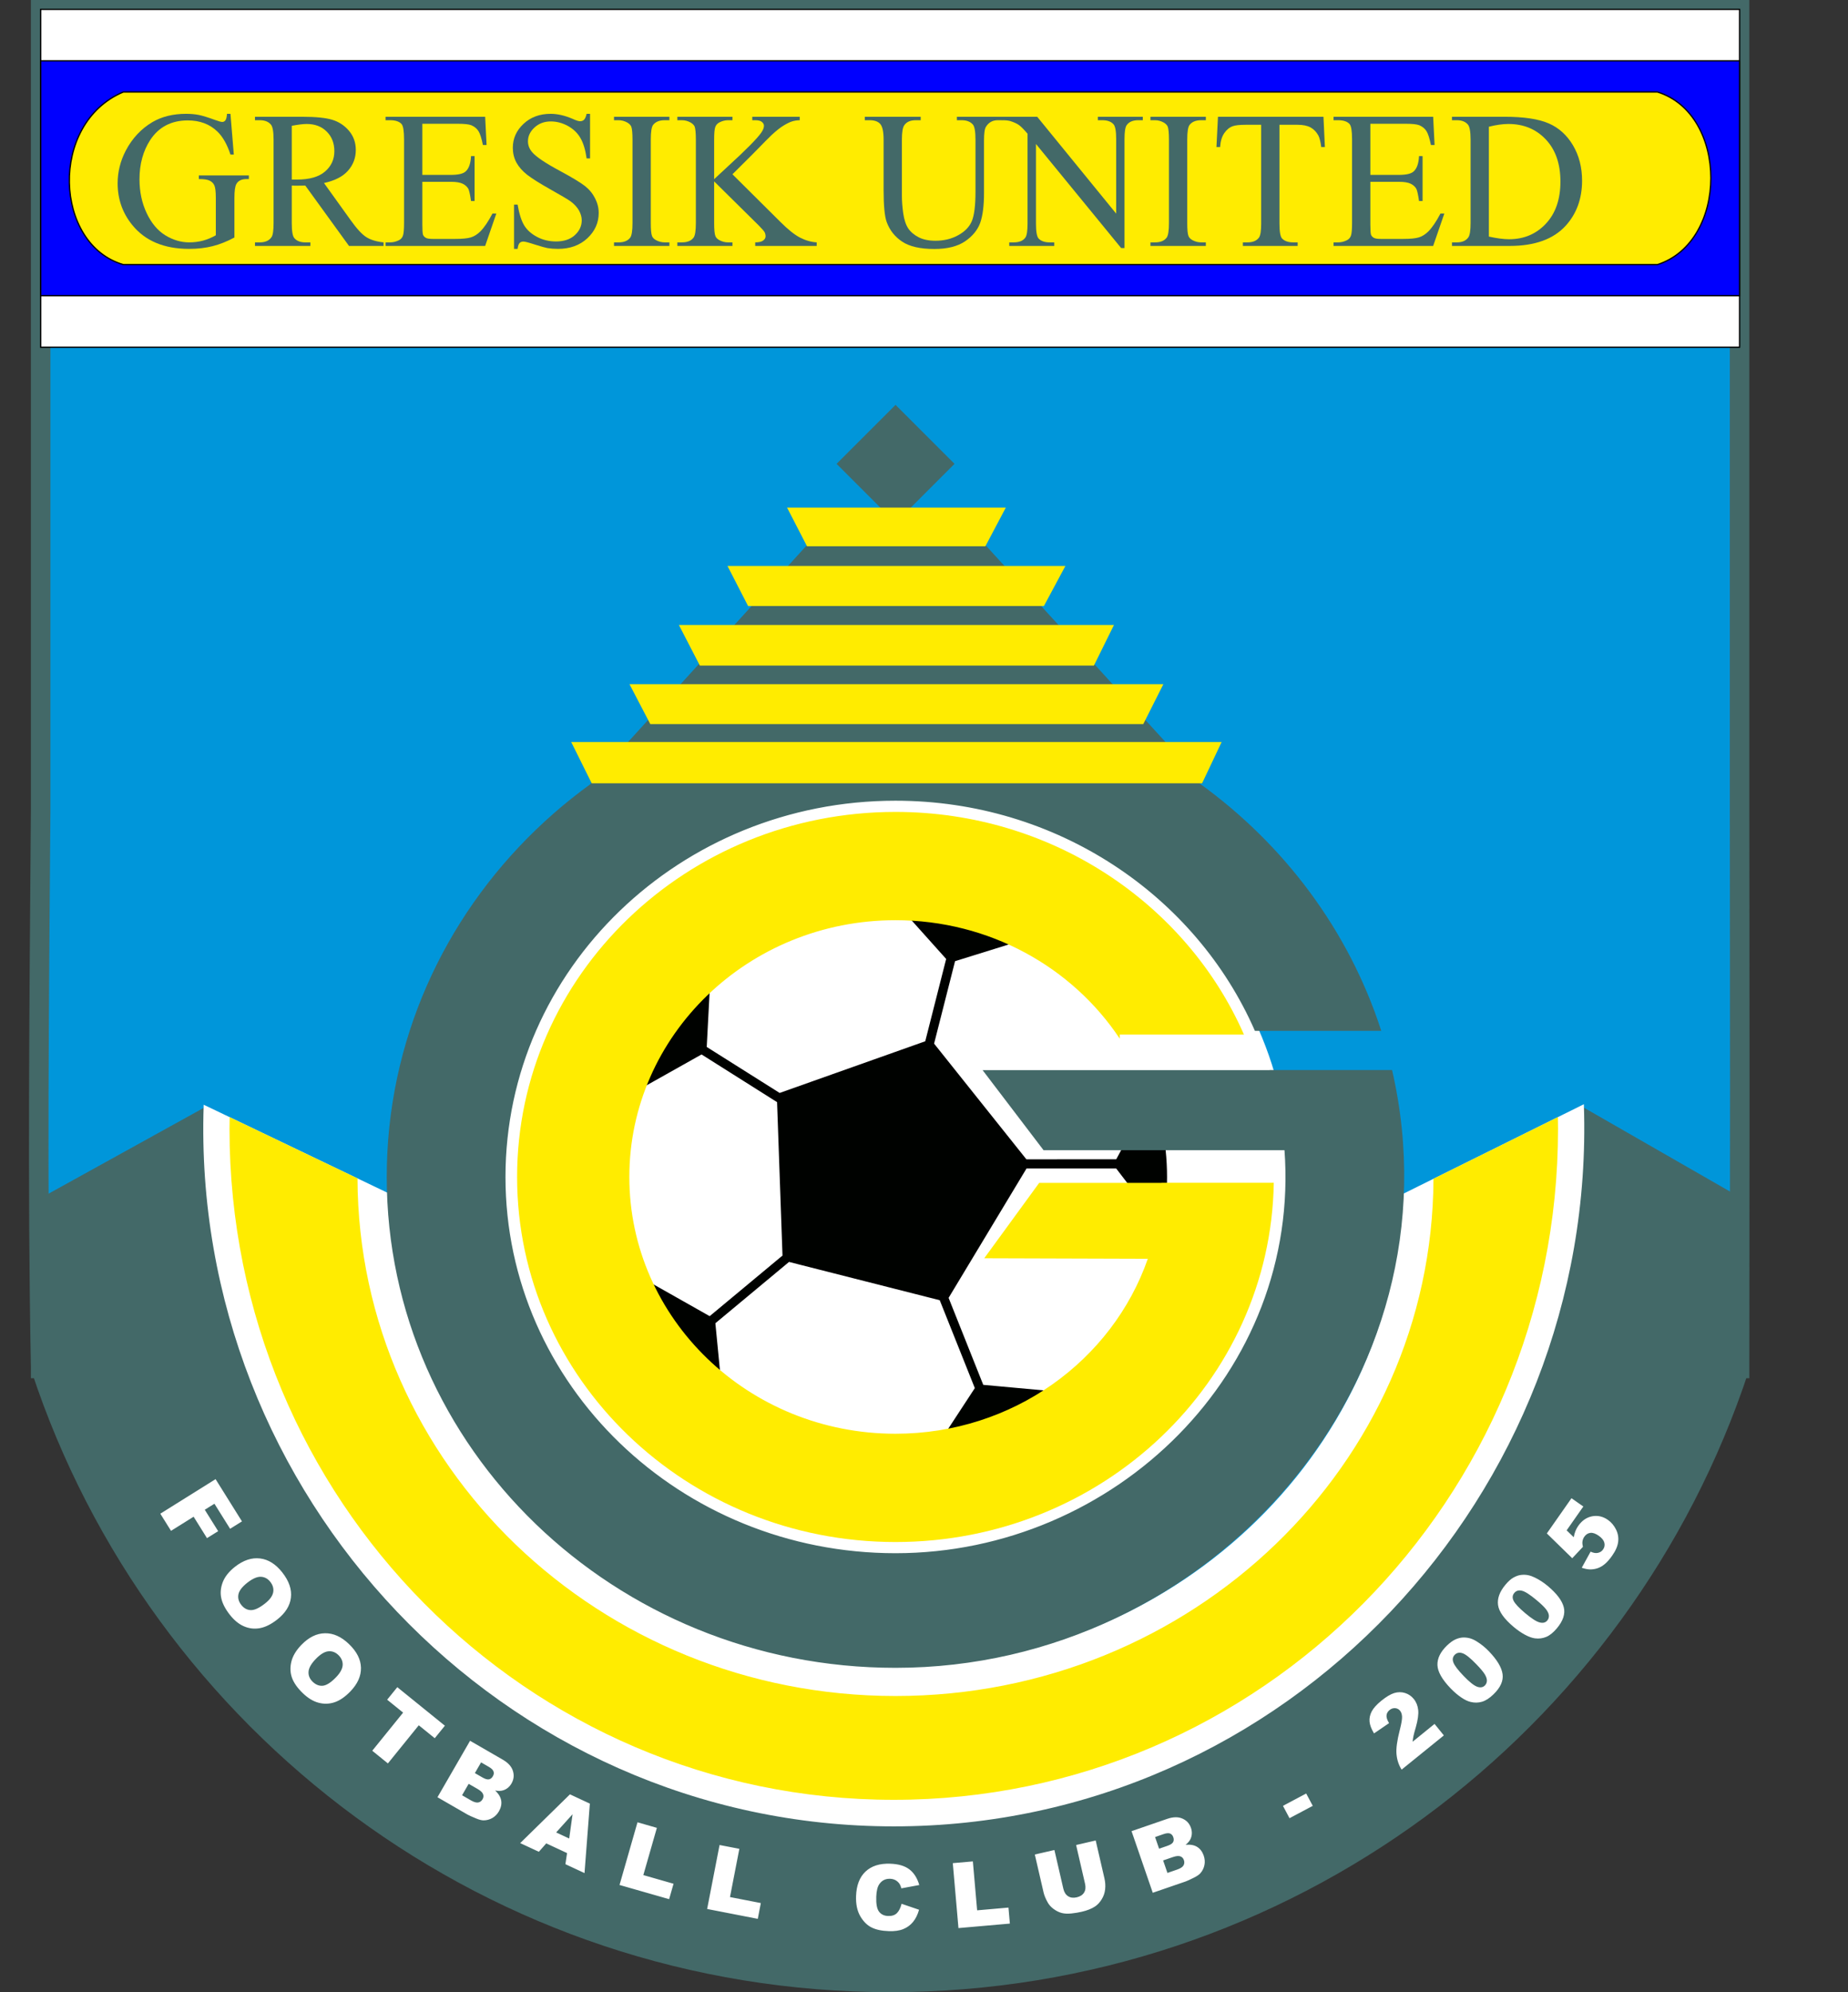 <?xml version="1.0" encoding="UTF-8"?>
<svg xmlns="http://www.w3.org/2000/svg" xmlns:xlink="http://www.w3.org/1999/xlink" width="284.1pt" height="306.3pt" viewBox="0 0 284.1 306.3" version="1.1">
<rect x="0" y="0" width="284.1" height="306.3" fill="#333333" stroke="none"/>
<defs>
<g>
<symbol overflow="visible" id="glyph0-0">
<path style="stroke:none;" d="M 4.156 0 L 4.156 -18.75 L 19.156 -18.75 L 19.156 0 Z M 4.625 -0.469 L 18.688 -0.469 L 18.688 -18.281 L 4.625 -18.281 Z M 4.625 -0.469 "/>
</symbol>
<symbol overflow="visible" id="glyph0-1">
<path style="stroke:none;" d="M 18.406 -20.312 L 18.922 -14.047 L 18.406 -14.047 C 17.895 -15.605 17.227 -16.785 16.406 -17.578 C 15.227 -18.723 13.707 -19.297 11.844 -19.297 C 9.32 -19.297 7.398 -18.293 6.078 -16.297 C 4.973 -14.598 4.422 -12.582 4.422 -10.25 C 4.422 -8.352 4.785 -6.621 5.516 -5.062 C 6.254 -3.5 7.219 -2.352 8.406 -1.625 C 9.59 -0.906 10.812 -0.547 12.062 -0.547 C 12.789 -0.547 13.492 -0.633 14.172 -0.812 C 14.855 -0.996 15.52 -1.273 16.156 -1.641 L 16.156 -7.391 C 16.156 -8.379 16.074 -9.023 15.922 -9.328 C 15.773 -9.637 15.539 -9.875 15.219 -10.031 C 14.906 -10.195 14.348 -10.281 13.547 -10.281 L 13.547 -10.844 L 21.234 -10.844 L 21.234 -10.281 L 20.875 -10.281 C 20.113 -10.281 19.59 -10.023 19.312 -9.516 C 19.113 -9.16 19.016 -8.449 19.016 -7.391 L 19.016 -1.297 C 17.891 -0.691 16.777 -0.246 15.688 0.031 C 14.594 0.309 13.379 0.453 12.047 0.453 C 8.203 0.453 5.285 -0.773 3.297 -3.234 C 1.805 -5.074 1.062 -7.207 1.062 -9.625 C 1.062 -11.371 1.477 -13.051 2.312 -14.656 C 3.309 -16.551 4.68 -18.016 6.422 -19.047 C 7.867 -19.887 9.586 -20.312 11.578 -20.312 C 12.293 -20.312 12.945 -20.254 13.531 -20.141 C 14.121 -20.023 14.969 -19.762 16.062 -19.359 C 16.602 -19.16 16.969 -19.062 17.156 -19.062 C 17.34 -19.062 17.5 -19.145 17.625 -19.312 C 17.758 -19.488 17.844 -19.82 17.875 -20.312 Z M 18.406 -20.312 "/>
</symbol>
<symbol overflow="visible" id="glyph0-2">
<path style="stroke:none;" d="M 20.281 0 L 14.969 0 L 8.25 -9.281 C 7.75 -9.27 7.34 -9.266 7.031 -9.266 C 6.906 -9.266 6.77 -9.266 6.625 -9.266 C 6.477 -9.266 6.324 -9.27 6.172 -9.281 L 6.172 -3.516 C 6.172 -2.266 6.305 -1.488 6.578 -1.188 C 6.949 -0.758 7.508 -0.547 8.25 -0.547 L 9.031 -0.547 L 9.031 0 L 0.516 0 L 0.516 -0.547 L 1.266 -0.547 C 2.098 -0.547 2.695 -0.816 3.062 -1.359 C 3.27 -1.66 3.375 -2.379 3.375 -3.516 L 3.375 -16.344 C 3.375 -17.59 3.23 -18.367 2.953 -18.672 C 2.578 -19.105 2.012 -19.328 1.266 -19.328 L 0.516 -19.328 L 0.516 -19.859 L 7.75 -19.859 C 9.852 -19.859 11.406 -19.699 12.406 -19.391 C 13.414 -19.086 14.27 -18.523 14.969 -17.703 C 15.664 -16.879 16.016 -15.895 16.016 -14.75 C 16.016 -13.531 15.613 -12.465 14.812 -11.562 C 14.02 -10.664 12.789 -10.035 11.125 -9.672 L 15.219 -3.969 C 16.152 -2.656 16.957 -1.785 17.625 -1.359 C 18.301 -0.93 19.188 -0.66 20.281 -0.547 Z M 6.172 -10.203 C 6.355 -10.203 6.52 -10.203 6.656 -10.203 C 6.789 -10.203 6.898 -10.203 6.984 -10.203 C 8.879 -10.203 10.305 -10.609 11.266 -11.422 C 12.23 -12.242 12.719 -13.289 12.719 -14.562 C 12.719 -15.801 12.324 -16.805 11.547 -17.578 C 10.773 -18.355 9.746 -18.75 8.469 -18.75 C 7.906 -18.75 7.137 -18.652 6.172 -18.469 Z M 6.172 -10.203 "/>
</symbol>
<symbol overflow="visible" id="glyph0-3">
<path style="stroke:none;" d="M 6.266 -18.781 L 6.266 -10.922 L 10.641 -10.922 C 11.762 -10.922 12.52 -11.094 12.906 -11.438 C 13.414 -11.883 13.695 -12.676 13.75 -13.812 L 14.297 -13.812 L 14.297 -6.906 L 13.75 -6.906 C 13.613 -7.863 13.477 -8.484 13.344 -8.766 C 13.164 -9.098 12.871 -9.363 12.469 -9.562 C 12.07 -9.758 11.461 -9.859 10.641 -9.859 L 6.266 -9.859 L 6.266 -3.312 C 6.266 -2.438 6.301 -1.898 6.375 -1.703 C 6.457 -1.516 6.598 -1.363 6.797 -1.25 C 6.992 -1.133 7.363 -1.078 7.906 -1.078 L 11.281 -1.078 C 12.402 -1.078 13.219 -1.156 13.719 -1.312 C 14.227 -1.465 14.719 -1.773 15.188 -2.234 C 15.789 -2.848 16.41 -3.766 17.047 -4.984 L 17.641 -4.984 L 15.922 0 L 0.609 0 L 0.609 -0.547 L 1.312 -0.547 C 1.777 -0.547 2.227 -0.656 2.656 -0.875 C 2.965 -1.027 3.176 -1.266 3.281 -1.578 C 3.395 -1.887 3.453 -2.531 3.453 -3.5 L 3.453 -16.406 C 3.453 -17.664 3.324 -18.441 3.078 -18.734 C 2.723 -19.129 2.133 -19.328 1.312 -19.328 L 0.609 -19.328 L 0.609 -19.859 L 15.922 -19.859 L 16.141 -15.516 L 15.578 -15.516 C 15.367 -16.555 15.137 -17.27 14.891 -17.656 C 14.641 -18.051 14.27 -18.352 13.781 -18.562 C 13.395 -18.707 12.707 -18.781 11.719 -18.781 Z M 6.266 -18.781 "/>
</symbol>
<symbol overflow="visible" id="glyph0-4">
<path style="stroke:none;" d="M 13.75 -20.312 L 13.75 -13.453 L 13.219 -13.453 C 13.039 -14.762 12.723 -15.812 12.266 -16.594 C 11.816 -17.371 11.168 -17.992 10.328 -18.453 C 9.484 -18.91 8.613 -19.141 7.719 -19.141 C 6.707 -19.141 5.867 -18.824 5.203 -18.203 C 4.535 -17.586 4.203 -16.883 4.203 -16.094 C 4.203 -15.488 4.41 -14.934 4.828 -14.438 C 5.441 -13.707 6.883 -12.73 9.156 -11.516 C 11.008 -10.516 12.273 -9.746 12.953 -9.219 C 13.629 -8.688 14.148 -8.055 14.516 -7.328 C 14.887 -6.609 15.078 -5.852 15.078 -5.062 C 15.078 -3.562 14.492 -2.262 13.328 -1.172 C 12.16 -0.086 10.652 0.453 8.812 0.453 C 8.238 0.453 7.695 0.41 7.188 0.328 C 6.883 0.273 6.254 0.098 5.297 -0.203 C 4.348 -0.512 3.746 -0.672 3.5 -0.672 C 3.258 -0.672 3.066 -0.598 2.922 -0.453 C 2.773 -0.305 2.668 -0.004 2.609 0.453 L 2.062 0.453 L 2.062 -6.359 L 2.609 -6.359 C 2.855 -4.93 3.195 -3.863 3.625 -3.156 C 4.059 -2.445 4.719 -1.855 5.594 -1.391 C 6.477 -0.922 7.453 -0.688 8.516 -0.688 C 9.73 -0.688 10.695 -1.008 11.406 -1.656 C 12.113 -2.301 12.469 -3.062 12.469 -3.938 C 12.469 -4.426 12.332 -4.922 12.062 -5.422 C 11.789 -5.918 11.371 -6.383 10.812 -6.812 C 10.426 -7.102 9.383 -7.723 7.688 -8.672 C 5.988 -9.629 4.777 -10.391 4.062 -10.953 C 3.344 -11.523 2.793 -12.148 2.422 -12.828 C 2.055 -13.512 1.875 -14.27 1.875 -15.094 C 1.875 -16.52 2.422 -17.742 3.516 -18.766 C 4.605 -19.793 6 -20.312 7.688 -20.312 C 8.738 -20.312 9.859 -20.055 11.047 -19.547 C 11.586 -19.297 11.973 -19.172 12.203 -19.172 C 12.449 -19.172 12.656 -19.242 12.812 -19.391 C 12.977 -19.543 13.113 -19.852 13.219 -20.312 Z M 13.75 -20.312 "/>
</symbol>
<symbol overflow="visible" id="glyph0-5">
<path style="stroke:none;" d="M 9.266 -0.547 L 9.266 0 L 0.75 0 L 0.75 -0.547 L 1.453 -0.547 C 2.273 -0.547 2.867 -0.785 3.234 -1.266 C 3.473 -1.574 3.594 -2.328 3.594 -3.516 L 3.594 -16.344 C 3.594 -17.352 3.527 -18.02 3.406 -18.344 C 3.301 -18.582 3.098 -18.789 2.797 -18.969 C 2.367 -19.207 1.918 -19.328 1.453 -19.328 L 0.75 -19.328 L 0.75 -19.859 L 9.266 -19.859 L 9.266 -19.328 L 8.547 -19.328 C 7.734 -19.328 7.137 -19.086 6.766 -18.609 C 6.523 -18.297 6.406 -17.539 6.406 -16.344 L 6.406 -3.516 C 6.406 -2.504 6.469 -1.84 6.594 -1.531 C 6.684 -1.281 6.891 -1.066 7.203 -0.891 C 7.629 -0.66 8.078 -0.547 8.547 -0.547 Z M 9.266 -0.547 "/>
</symbol>
<symbol overflow="visible" id="glyph0-6">
<path style="stroke:none;" d="M 8.969 -11.016 L 16.297 -3.734 C 17.492 -2.535 18.516 -1.715 19.359 -1.281 C 20.211 -0.844 21.066 -0.598 21.922 -0.547 L 21.922 0 L 12.469 0 L 12.469 -0.547 C 13.027 -0.547 13.438 -0.641 13.688 -0.828 C 13.934 -1.012 14.062 -1.227 14.062 -1.469 C 14.062 -1.695 14.012 -1.906 13.922 -2.094 C 13.828 -2.277 13.523 -2.629 13.016 -3.141 L 6.156 -9.922 L 6.156 -3.516 C 6.156 -2.504 6.219 -1.84 6.344 -1.531 C 6.434 -1.281 6.641 -1.066 6.953 -0.891 C 7.379 -0.66 7.828 -0.547 8.297 -0.547 L 8.969 -0.547 L 8.969 0 L 0.5 0 L 0.5 -0.547 L 1.203 -0.547 C 2.023 -0.547 2.617 -0.785 2.984 -1.266 C 3.223 -1.574 3.344 -2.328 3.344 -3.516 L 3.344 -16.344 C 3.344 -17.352 3.277 -18.023 3.156 -18.359 C 3.051 -18.586 2.848 -18.789 2.547 -18.969 C 2.117 -19.207 1.668 -19.328 1.203 -19.328 L 0.5 -19.328 L 0.5 -19.859 L 8.969 -19.859 L 8.969 -19.328 L 8.297 -19.328 C 7.836 -19.328 7.387 -19.211 6.953 -18.984 C 6.648 -18.828 6.441 -18.59 6.328 -18.281 C 6.211 -17.969 6.156 -17.32 6.156 -16.344 L 6.156 -10.266 C 6.352 -10.449 7.02 -11.07 8.156 -12.125 C 11.059 -14.777 12.816 -16.555 13.422 -17.453 C 13.68 -17.836 13.812 -18.176 13.812 -18.469 C 13.812 -18.695 13.707 -18.895 13.5 -19.062 C 13.301 -19.238 12.957 -19.328 12.469 -19.328 L 12.016 -19.328 L 12.016 -19.859 L 19.312 -19.859 L 19.312 -19.328 C 18.875 -19.316 18.477 -19.254 18.125 -19.141 C 17.781 -19.035 17.352 -18.824 16.844 -18.516 C 16.332 -18.211 15.707 -17.715 14.969 -17.031 C 14.758 -16.844 13.77 -15.84 12 -14.031 Z M 8.969 -11.016 "/>
</symbol>
<symbol overflow="visible" id="glyph0-7">
<path style="stroke:none;" d=""/>
</symbol>
<symbol overflow="visible" id="glyph0-8">
<path style="stroke:none;" d="M 14.312 -19.328 L 14.312 -19.859 L 21.344 -19.859 L 21.344 -19.328 L 20.594 -19.328 C 19.812 -19.328 19.211 -18.996 18.797 -18.344 C 18.586 -18.039 18.484 -17.336 18.484 -16.234 L 18.484 -8.172 C 18.484 -6.18 18.285 -4.633 17.891 -3.531 C 17.492 -2.438 16.715 -1.492 15.562 -0.703 C 14.406 0.074 12.832 0.469 10.844 0.469 C 8.676 0.469 7.027 0.09 5.906 -0.656 C 4.781 -1.402 3.98 -2.414 3.516 -3.688 C 3.203 -4.559 3.047 -6.191 3.047 -8.578 L 3.047 -16.344 C 3.047 -17.559 2.871 -18.363 2.531 -18.75 C 2.195 -19.133 1.652 -19.328 0.906 -19.328 L 0.156 -19.328 L 0.156 -19.859 L 8.75 -19.859 L 8.75 -19.328 L 7.984 -19.328 C 7.16 -19.328 6.57 -19.066 6.219 -18.547 C 5.977 -18.191 5.859 -17.457 5.859 -16.344 L 5.859 -7.688 C 5.859 -6.914 5.926 -6.027 6.062 -5.031 C 6.207 -4.039 6.461 -3.262 6.828 -2.703 C 7.199 -2.148 7.738 -1.691 8.438 -1.328 C 9.145 -0.973 10.004 -0.797 11.016 -0.797 C 12.316 -0.797 13.477 -1.078 14.5 -1.641 C 15.527 -2.199 16.234 -2.926 16.609 -3.812 C 16.98 -4.695 17.172 -6.195 17.172 -8.312 L 17.172 -16.344 C 17.172 -17.582 17.035 -18.359 16.766 -18.672 C 16.379 -19.105 15.809 -19.328 15.062 -19.328 Z M 14.312 -19.328 "/>
</symbol>
<symbol overflow="visible" id="glyph0-9">
<path style="stroke:none;" d="M -0.391 -19.859 L 5 -19.859 L 17.141 -4.969 L 17.141 -16.422 C 17.141 -17.637 17.004 -18.398 16.734 -18.703 C 16.367 -19.117 15.793 -19.328 15.016 -19.328 L 14.328 -19.328 L 14.328 -19.859 L 21.234 -19.859 L 21.234 -19.328 L 20.531 -19.328 C 19.695 -19.328 19.102 -19.07 18.75 -18.562 C 18.531 -18.25 18.422 -17.535 18.422 -16.422 L 18.422 0.328 L 17.906 0.328 L 4.812 -15.672 L 4.812 -3.438 C 4.812 -2.219 4.941 -1.457 5.203 -1.156 C 5.566 -0.75 6.141 -0.547 6.922 -0.547 L 7.625 -0.547 L 7.625 0 L 0.703 0 L 0.703 -0.547 L 1.391 -0.547 C 2.242 -0.547 2.844 -0.797 3.188 -1.297 C 3.402 -1.605 3.516 -2.32 3.516 -3.438 L 3.516 -17.25 C 2.941 -17.926 2.504 -18.367 2.203 -18.578 C 1.91 -18.793 1.473 -19 0.891 -19.188 C 0.609 -19.277 0.18 -19.328 -0.391 -19.328 Z M -0.391 -19.859 "/>
</symbol>
<symbol overflow="visible" id="glyph0-10">
<path style="stroke:none;" d="M 17.359 -19.859 L 17.578 -15.203 L 17.016 -15.203 C 16.91 -16.023 16.762 -16.613 16.578 -16.969 C 16.273 -17.527 15.871 -17.945 15.375 -18.219 C 14.875 -18.488 14.211 -18.625 13.391 -18.625 L 10.594 -18.625 L 10.594 -3.438 C 10.594 -2.219 10.723 -1.457 10.984 -1.156 C 11.355 -0.75 11.93 -0.547 12.703 -0.547 L 13.391 -0.547 L 13.391 0 L 4.969 0 L 4.969 -0.547 L 5.672 -0.547 C 6.504 -0.547 7.098 -0.797 7.453 -1.297 C 7.668 -1.605 7.781 -2.32 7.781 -3.438 L 7.781 -18.625 L 5.391 -18.625 C 4.461 -18.625 3.801 -18.551 3.406 -18.406 C 2.906 -18.227 2.473 -17.871 2.109 -17.344 C 1.742 -16.812 1.527 -16.098 1.469 -15.203 L 0.906 -15.203 L 1.141 -19.859 Z M 17.359 -19.859 "/>
</symbol>
<symbol overflow="visible" id="glyph0-11">
<path style="stroke:none;" d="M 0.516 0 L 0.516 -0.547 L 1.266 -0.547 C 2.098 -0.547 2.691 -0.812 3.047 -1.344 C 3.262 -1.664 3.375 -2.391 3.375 -3.516 L 3.375 -16.344 C 3.375 -17.582 3.23 -18.359 2.953 -18.672 C 2.578 -19.105 2.012 -19.328 1.266 -19.328 L 0.516 -19.328 L 0.516 -19.859 L 8.594 -19.859 C 11.559 -19.859 13.82 -19.52 15.375 -18.844 C 16.926 -18.176 18.172 -17.055 19.109 -15.484 C 20.043 -13.91 20.516 -12.09 20.516 -10.031 C 20.516 -7.27 19.676 -4.961 18 -3.109 C 16.113 -1.035 13.242 0 9.391 0 Z M 6.188 -1.438 C 7.426 -1.164 8.461 -1.031 9.297 -1.031 C 11.566 -1.031 13.445 -1.82 14.938 -3.406 C 16.434 -4.996 17.188 -7.16 17.188 -9.891 C 17.188 -12.629 16.434 -14.789 14.938 -16.375 C 13.445 -17.957 11.527 -18.75 9.188 -18.75 C 8.301 -18.75 7.301 -18.605 6.188 -18.328 Z M 6.188 -1.438 "/>
</symbol>
<symbol overflow="visible" id="glyph1-0">
<path style="stroke:none;" d="M 1.672 0 L 1.672 -7.5 L 7.672 -7.5 L 7.672 0 Z M 1.859 -0.188 L 7.484 -0.188 L 7.484 -7.312 L 1.859 -7.312 Z M 1.859 -0.188 "/>
</symbol>
<symbol overflow="visible" id="glyph1-1">
<path style="stroke:none;" d=""/>
</symbol>
</g>
<clipPath id="clip1">
  <path d="M 0 0 L 279 0 L 279 306.301 L 0 306.301 Z M 0 0 "/>
</clipPath>
</defs>
<g id="surface1">
<path style=" stroke:none;fill-rule:evenodd;fill:rgb(0%,58.789%,85.547%);fill-opacity:1;" d="M 267.434 124.43 C 267.477 152.77 267.477 181.465 267.434 210.262 L 267.434 210.391 L 267.391 210.391 C 249.324 265.203 197.699 304.785 136.84 304.785 C 75.98 304.785 24.359 265.203 6.289 210.391 L 6.25 210.391 L 6.25 210.262 C 5.719 181.789 6.027 154.523 6.25 124.43 L 6.25 1.441 L 267.434 1.441 Z M 267.434 124.43 "/>
<g clip-path="url(#clip1)" clip-rule="nonzero">
<path style="fill:none;stroke-width:20.001;stroke-linecap:butt;stroke-linejoin:miter;stroke:rgb(26.268%,41.185%,40.796%);stroke-opacity:1;stroke-miterlimit:4;" d="M 2674.336 1818.703 C 2674.766 1535.305 2674.766 1248.352 2674.336 960.383 L 2674.336 959.094 L 2673.906 959.094 C 2493.242 410.969 1976.992 15.148 1368.398 15.148 C 759.805 15.148 243.594 410.969 62.891 959.094 L 62.5 959.094 L 62.5 960.383 C 57.188 1245.109 60.273 1517.766 62.5 1818.703 L 62.5 3048.586 L 2674.336 3048.586 Z M 2674.336 1818.703 " transform="matrix(0.1,0,0,-0.1,0,306.3)"/>
</g>
<path style="fill:none;stroke-width:29.999;stroke-linecap:butt;stroke-linejoin:miter;stroke:rgb(26.268%,41.185%,40.796%);stroke-opacity:1;stroke-miterlimit:4;" d="M 2674.336 1818.703 C 2674.766 1535.305 2674.766 1248.391 2674.336 960.383 L 2674.336 959.094 L 2673.906 959.094 C 2493.242 410.969 1976.992 15.148 1368.398 15.148 C 759.805 15.148 243.594 410.969 62.891 959.094 L 62.5 959.094 L 62.5 960.383 C 57.188 1245.109 60.273 1517.766 62.5 1818.703 L 62.5 3048.586 L 2674.336 3048.586 Z M 2674.336 1818.703 " transform="matrix(0.1,0,0,-0.1,0,306.3)"/>
<path style="fill:none;stroke-width:2;stroke-linecap:butt;stroke-linejoin:miter;stroke:rgb(0%,0%,0%);stroke-opacity:1;stroke-miterlimit:4;" d="M 1376.641 1833.039 C 1708.398 1833.039 1977.305 1573.508 1977.305 1253.469 C 1977.305 933.391 1708.398 673.938 1376.641 673.938 C 1044.922 673.938 776.016 933.391 776.016 1253.469 C 776.016 1573.508 1044.922 1833.039 1376.641 1833.039 Z M 1376.641 1833.039 " transform="matrix(0.1,0,0,-0.1,0,306.3)"/>
<path style="fill-rule:evenodd;fill:rgb(26.268%,41.185%,40.796%);fill-opacity:1;stroke-width:2.16;stroke-linecap:butt;stroke-linejoin:miter;stroke:rgb(26.268%,41.185%,40.796%);stroke-opacity:1;stroke-miterlimit:4;" d="M 2417.461 501.828 C 2163.32 207.805 1787.734 21.672 1368.711 21.672 C 930.82 21.672 540.391 224.953 286.445 542.219 C 189.453 665.891 113.164 806.594 62.891 959.094 L 62.5 959.094 L 62.5 960.383 C 60.859 1047.062 60.039 1132.688 59.727 1218.273 L 313.75 1358.781 C 303.086 768.898 784.297 280.461 1374.062 280.461 C 1963.867 280.461 2445.312 769.172 2434.297 1359.172 L 2674.609 1221.203 C 2674.57 1134.406 2674.453 1047.453 2674.336 960.383 L 2674.336 959.094 L 2673.906 959.094 C 2618.086 789.719 2530.195 634.914 2417.461 501.828 Z M 2417.461 501.828 " transform="matrix(0.1,0,0,-0.1,0,306.3)"/>
<path style="fill-rule:evenodd;fill:rgb(100%,100%,100%);fill-opacity:1;stroke-width:2.16;stroke-linecap:butt;stroke-linejoin:miter;stroke:rgb(100%,100%,100%);stroke-opacity:1;stroke-miterlimit:4;" d="M 2433.906 1363.586 C 2453.555 766.789 1976.367 256.125 1374.062 256.125 C 772.539 256.125 294.375 766.32 314.18 1362.844 L 596.133 1227.805 C 610.156 823.547 954.258 499.875 1376.641 499.875 C 1798.516 499.875 2142.344 822.766 2157.109 1226.359 Z M 2433.906 1363.586 " transform="matrix(0.1,0,0,-0.1,0,306.3)"/>
<path style="fill-rule:evenodd;fill:rgb(100%,92.577%,0%);fill-opacity:1;stroke-width:2.16;stroke-linecap:butt;stroke-linejoin:miter;stroke:rgb(100%,92.577%,0%);stroke-opacity:1;stroke-miterlimit:4;" d="M 354.141 1343.703 L 548.516 1250.617 C 550.117 810.695 920.312 454.406 1376.641 454.406 C 1832.773 454.406 2202.852 810.344 2204.805 1249.992 L 2393.945 1343.781 C 2394.023 1338.312 2394.141 1332.844 2394.141 1327.336 C 2394.141 758.352 1937.344 296.945 1374.062 296.945 C 810.742 296.945 353.906 758.352 353.906 1327.336 C 353.906 1332.805 354.062 1338.234 354.141 1343.703 Z M 354.141 1343.703 " transform="matrix(0.1,0,0,-0.1,0,306.3)"/>
<path style=" stroke:none;fill-rule:evenodd;fill:rgb(100%,100%,100%);fill-opacity:1;" d="M 137.66 138.062 C 161.348 138.062 180.551 157.266 180.551 180.953 C 180.551 204.641 161.348 223.844 137.66 223.844 C 113.973 223.844 94.77 204.641 94.77 180.953 C 94.77 157.266 113.973 138.062 137.66 138.062 Z M 137.66 138.062 "/>
<path style=" stroke:none;fill-rule:evenodd;fill:rgb(0%,0.784%,0%);fill-opacity:1;" d="M 149.984 132.465 C 176.762 139.266 192.973 166.492 186.164 193.285 C 179.363 220.059 152.121 236.246 125.348 229.445 C 98.574 222.641 82.363 195.414 89.164 168.641 C 95.973 141.848 123.211 125.66 149.984 132.465 Z M 108.648 160.965 L 119.859 168.035 L 142.242 160.09 L 145.457 147.434 L 132.77 133.27 C 124.984 134.141 115.934 137.605 109.641 142.07 Z M 109.102 202.352 L 120.297 193.035 L 119.461 169.449 L 107.852 162.117 L 90.719 171.746 C 89.562 179.047 89.723 185.637 91.148 192.199 Z M 149.863 213.414 L 144.469 199.902 L 121.301 194.016 L 109.977 203.441 L 111.711 221.262 C 118.949 226.082 128.957 229.621 139.758 228.855 Z M 157.789 178.238 L 171.605 178.234 L 181.062 160.609 C 177.445 153.352 171.91 146.711 165.535 141.953 L 146.824 147.777 L 143.602 160.453 Z M 171.594 179.645 L 157.816 179.641 L 145.832 199.539 L 151.16 212.914 L 171.621 214.785 C 176.73 209.656 180.938 202.727 183.445 195.141 Z M 171.594 179.645 "/>
<path style="fill-rule:evenodd;fill:rgb(100%,100%,100%);fill-opacity:1;stroke-width:10.001;stroke-linecap:butt;stroke-linejoin:miter;stroke:rgb(100%,100%,100%);stroke-opacity:1;stroke-miterlimit:4;" d="M 1376.641 1833.039 C 1708.32 1833.039 1977.305 1573.469 1977.305 1253.469 C 1977.305 933.469 1708.32 673.938 1376.641 673.938 C 1045 673.938 776.016 933.469 776.016 1253.469 C 776.016 1573.469 1045 1833.039 1376.641 1833.039 Z M 1376.641 1661.086 C 1609.922 1661.086 1799.141 1478.547 1799.141 1253.469 C 1799.141 1028.391 1609.922 845.852 1376.641 845.852 C 1143.359 845.852 954.18 1028.391 954.18 1253.469 C 954.18 1478.547 1143.359 1661.086 1376.641 1661.086 Z M 1376.641 1661.086 " transform="matrix(0.1,0,0,-0.1,0,306.3)"/>
<path style="fill-rule:evenodd;fill:rgb(26.268%,41.185%,40.796%);fill-opacity:1;stroke-width:2.16;stroke-linecap:butt;stroke-linejoin:miter;stroke:rgb(26.268%,41.185%,40.796%);stroke-opacity:1;stroke-miterlimit:4;" d="M 1376.641 2007.023 C 1726.445 2007.023 2022.578 1785.109 2121.992 1479.172 L 1929.922 1479.172 C 1838.711 1687.062 1625.352 1833.039 1376.641 1833.039 C 1045 1833.039 776.016 1573.469 776.016 1253.469 C 776.016 933.469 1045 673.938 1376.641 673.938 C 1713.867 673.938 2001.406 952.648 1975.703 1295.695 L 1604.844 1295.695 L 1512.734 1416.672 L 1953.086 1416.672 L 1953.047 1416.828 L 2139.219 1416.828 C 2247.891 942.766 1861.641 499.875 1376.641 499.875 C 945.352 499.875 595.625 837.336 595.625 1253.469 C 595.625 1669.602 945.352 2007.023 1376.641 2007.023 Z M 1376.641 2007.023 " transform="matrix(0.1,0,0,-0.1,0,306.3)"/>
<path style=" stroke:none;fill-rule:evenodd;fill:rgb(100%,92.577%,0%);fill-opacity:1;" d="M 137.664 124.828 C 161.734 124.828 182.395 138.941 191.238 159.059 L 172.141 159.059 L 172.141 159.684 C 164.867 148.734 152.141 141.477 137.664 141.477 C 115.07 141.477 96.75 159.156 96.75 180.953 C 96.75 202.754 115.07 220.43 137.664 220.43 C 155.699 220.43 171.016 209.164 176.457 193.531 L 151.309 193.453 L 159.758 181.863 L 178.57 181.863 L 178.57 181.844 L 195.824 181.844 C 195.332 212.422 169.48 237.078 137.664 237.078 C 105.543 237.078 79.496 211.945 79.496 180.953 C 79.496 149.961 105.543 124.828 137.664 124.828 Z M 137.664 124.828 "/>
<path style="fill-rule:evenodd;fill:rgb(26.268%,41.185%,40.796%);fill-opacity:1;stroke-width:2.16;stroke-linecap:butt;stroke-linejoin:miter;stroke:rgb(26.268%,41.185%,40.796%);stroke-opacity:1;stroke-miterlimit:4;" d="M 1376.758 2439.016 L 1465.898 2349.875 L 1376.758 2260.734 L 1287.617 2349.875 Z M 1376.758 2439.016 " transform="matrix(0.1,0,0,-0.1,0,306.3)"/>
<path style="fill-rule:evenodd;fill:rgb(26.268%,41.185%,40.796%);fill-opacity:1;stroke-width:2.16;stroke-linecap:butt;stroke-linejoin:miter;stroke:rgb(26.268%,41.185%,40.796%);stroke-opacity:1;stroke-miterlimit:4;" d="M 910.312 1859.797 L 1241.328 2224.172 L 1514.18 2224.172 L 1847.344 1859.797 Z M 910.312 1859.797 " transform="matrix(0.1,0,0,-0.1,0,306.3)"/>
<path style="fill-rule:evenodd;fill:rgb(100%,92.577%,0%);fill-opacity:1;stroke-width:2.16;stroke-linecap:butt;stroke-linejoin:miter;stroke:rgb(100%,92.577%,0%);stroke-opacity:1;stroke-miterlimit:4;" d="M 1211.758 2281.516 L 1544.492 2281.516 L 1514.18 2224.172 L 1241.328 2224.172 Z M 1636.094 2191.828 L 1604.219 2132.375 L 1150.703 2132.375 L 1120.156 2191.828 Z M 1681.055 2040.812 L 1710.82 2101.086 L 1045.43 2101.086 L 1076.562 2040.812 Z M 1756.914 1950.773 L 1000.391 1950.773 L 969.531 2009.992 L 1786.719 2009.992 Z M 1847.344 1859.797 L 1876.367 1921.125 L 879.883 1921.125 L 910.312 1859.797 Z M 1847.344 1859.797 " transform="matrix(0.1,0,0,-0.1,0,306.3)"/>
<path style="fill-rule:evenodd;fill:rgb(100%,100%,100%);fill-opacity:1;stroke-width:2;stroke-linecap:butt;stroke-linejoin:miter;stroke:rgb(0%,0%,0%);stroke-opacity:1;stroke-miterlimit:4;" d="M 62.5 2529.172 L 2674.336 2529.172 L 2674.336 3048.586 L 62.5 3048.586 Z M 62.5 2529.172 " transform="matrix(0.1,0,0,-0.1,0,306.3)"/>
<path style="fill-rule:evenodd;fill:rgb(0%,0%,100%);fill-opacity:1;stroke-width:2;stroke-linecap:butt;stroke-linejoin:miter;stroke:rgb(0%,0%,0%);stroke-opacity:1;stroke-miterlimit:4;" d="M 62.5 2608.312 L 2674.336 2608.312 L 2674.336 2969.445 L 62.5 2969.445 Z M 62.5 2608.312 " transform="matrix(0.1,0,0,-0.1,0,306.3)"/>
<path style="fill-rule:evenodd;fill:rgb(100%,92.577%,0%);fill-opacity:1;stroke-width:2;stroke-linecap:butt;stroke-linejoin:miter;stroke:rgb(0%,0%,0%);stroke-opacity:1;stroke-miterlimit:4;" d="M 189.609 2921.594 C 975.742 2921.594 1761.836 2921.594 2547.969 2921.594 C 2657.617 2887.688 2657.578 2691.281 2547.969 2656.164 C 1761.836 2656.164 975.742 2656.164 189.609 2656.164 C 83.398 2686.867 74.531 2873.039 189.609 2921.594 Z M 189.609 2921.594 " transform="matrix(0.1,0,0,-0.1,0,306.3)"/>
<g style="fill:rgb(26.268%,41.185%,40.796%);fill-opacity:1;">
  <use xlink:href="#glyph0-1" x="17.023" y="37.811"/>
  <use xlink:href="#glyph0-2" x="38.683" y="37.811"/>
</g>
<g style="fill:rgb(26.268%,41.185%,40.796%);fill-opacity:1;">
  <use xlink:href="#glyph0-3" x="58.663" y="37.811"/>
</g>
<g style="fill:rgb(26.268%,41.185%,40.796%);fill-opacity:1;">
  <use xlink:href="#glyph0-4" x="76.963" y="37.811"/>
  <use xlink:href="#glyph0-5" x="93.643" y="37.811"/>
  <use xlink:href="#glyph0-6" x="103.633" y="37.811"/>
  <use xlink:href="#glyph0-7" x="125.293" y="37.811"/>
  <use xlink:href="#glyph0-8" x="132.793" y="37.811"/>
  <use xlink:href="#glyph0-9" x="154.453" y="37.811"/>
  <use xlink:href="#glyph0-5" x="176.113" y="37.811"/>
  <use xlink:href="#glyph0-10" x="186.103" y="37.811"/>
</g>
<g style="fill:rgb(26.268%,41.185%,40.796%);fill-opacity:1;">
  <use xlink:href="#glyph0-3" x="204.403" y="37.811"/>
</g>
<g style="fill:rgb(26.268%,41.185%,40.796%);fill-opacity:1;">
  <use xlink:href="#glyph0-11" x="222.703" y="37.811"/>
</g>
<g style="fill:rgb(0%,0%,0%);fill-opacity:1;">
  <use xlink:href="#glyph1-1" x="244.499" y="37.811"/>
</g>
<path style=" stroke:none;fill-rule:evenodd;fill:rgb(100%,100%,100%);fill-opacity:1;" d="M 33.141 227.41 L 37.199 233.906 L 35.375 235.043 L 32.965 231.191 L 31.48 232.117 L 33.539 235.41 L 31.82 236.48 L 29.766 233.188 L 26.293 235.359 L 24.645 232.723 Z M 36.133 240.879 C 37.422 239.871 38.707 239.449 39.984 239.605 C 41.266 239.762 42.406 240.484 43.406 241.766 C 44.434 243.078 44.875 244.367 44.723 245.633 C 44.574 246.891 43.863 248.02 42.594 249.012 C 41.668 249.734 40.789 250.168 39.957 250.32 C 39.125 250.473 38.312 250.383 37.527 250.047 C 36.738 249.719 36.004 249.117 35.316 248.242 C 34.621 247.352 34.188 246.504 34.016 245.699 C 33.844 244.891 33.926 244.07 34.254 243.227 C 34.586 242.383 35.211 241.602 36.133 240.879 Z M 38.031 243.328 C 37.234 243.953 36.777 244.543 36.656 245.117 C 36.543 245.684 36.684 246.227 37.082 246.734 C 37.488 247.258 37.98 247.531 38.543 247.547 C 39.109 247.57 39.836 247.238 40.719 246.547 C 41.461 245.969 41.887 245.391 41.996 244.824 C 42.105 244.258 41.957 243.719 41.555 243.203 C 41.172 242.711 40.691 242.453 40.109 242.422 C 39.527 242.398 38.836 242.703 38.031 243.328 Z M 46.324 252.902 C 47.461 251.727 48.672 251.121 49.961 251.105 C 51.25 251.082 52.48 251.637 53.648 252.766 C 54.852 253.922 55.465 255.141 55.492 256.41 C 55.52 257.68 54.973 258.898 53.852 260.059 C 53.039 260.898 52.227 261.453 51.422 261.719 C 50.617 261.984 49.805 262.008 48.98 261.789 C 48.152 261.574 47.34 261.078 46.539 260.305 C 45.727 259.52 45.18 258.742 44.895 257.969 C 44.613 257.195 44.578 256.367 44.789 255.484 C 45 254.605 45.512 253.746 46.324 252.902 Z M 48.543 255.062 C 47.84 255.789 47.469 256.445 47.434 257.023 C 47.395 257.602 47.609 258.117 48.074 258.566 C 48.555 259.027 49.078 259.23 49.637 259.172 C 50.199 259.113 50.875 258.684 51.652 257.879 C 52.309 257.199 52.648 256.57 52.68 255.992 C 52.707 255.414 52.484 254.902 52.016 254.449 C 51.566 254.016 51.055 253.824 50.473 253.879 C 49.895 253.934 49.25 254.332 48.543 255.062 Z M 61.078 259.395 L 68.395 265.32 L 66.836 267.242 L 64.379 265.254 L 59.633 271.117 L 57.227 269.168 L 61.973 263.305 L 59.52 261.32 Z M 72.266 267.637 L 77.285 270.535 C 78.121 271.02 78.645 271.598 78.852 272.27 C 79.062 272.945 78.988 273.586 78.637 274.195 C 78.34 274.711 77.926 275.059 77.395 275.242 C 77.039 275.363 76.617 275.379 76.125 275.281 C 76.66 275.789 76.973 276.316 77.055 276.848 C 77.137 277.383 77.02 277.922 76.703 278.48 C 76.441 278.93 76.102 279.273 75.688 279.512 C 75.27 279.746 74.82 279.871 74.336 279.871 C 74.039 279.871 73.645 279.77 73.156 279.562 C 72.504 279.289 72.082 279.105 71.883 278.988 L 67.254 276.316 Z M 73.004 272.605 L 74.172 273.277 C 74.59 273.52 74.922 273.613 75.172 273.566 C 75.418 273.516 75.617 273.355 75.773 273.082 C 75.922 272.832 75.953 272.586 75.871 272.352 C 75.789 272.109 75.547 271.871 75.141 271.641 L 73.957 270.957 Z M 71.035 276.012 L 72.406 276.805 C 72.867 277.07 73.238 277.172 73.523 277.121 C 73.805 277.07 74.027 276.902 74.188 276.621 C 74.336 276.371 74.363 276.109 74.266 275.844 C 74.168 275.582 73.883 275.312 73.414 275.039 L 72.051 274.254 Z M 87.176 284.902 L 83.977 283.41 L 82.84 284.703 L 79.973 283.367 L 87.621 275.871 L 90.68 277.297 L 89.859 287.977 L 86.922 286.609 Z M 87.504 282.664 L 88.023 278.93 L 85.5 281.727 Z M 98.004 280.168 L 100.984 281.023 L 98.902 288.285 L 103.547 289.617 L 102.867 291.988 L 95.242 289.805 Z M 110.621 283.66 L 113.664 284.246 L 112.223 291.664 L 116.965 292.586 L 116.496 295.012 L 108.711 293.496 Z M 138.605 292.699 L 141.289 293.613 C 141.078 294.367 140.77 294.992 140.363 295.488 C 139.953 295.984 139.449 296.352 138.863 296.586 C 138.273 296.832 137.527 296.934 136.633 296.902 C 135.543 296.867 134.656 296.676 133.98 296.332 C 133.301 295.996 132.723 295.414 132.25 294.602 C 131.781 293.789 131.562 292.758 131.605 291.516 C 131.664 289.859 132.148 288.598 133.062 287.742 C 133.977 286.879 135.238 286.48 136.852 286.535 C 138.113 286.578 139.094 286.867 139.797 287.402 C 140.504 287.941 141.012 288.742 141.324 289.812 L 138.57 290.324 C 138.488 290.016 138.395 289.789 138.293 289.641 C 138.129 289.398 137.922 289.211 137.68 289.074 C 137.43 288.938 137.152 288.863 136.844 288.852 C 136.145 288.828 135.594 289.094 135.203 289.645 C 134.906 290.055 134.742 290.707 134.711 291.605 C 134.672 292.715 134.812 293.48 135.137 293.906 C 135.461 294.332 135.926 294.555 136.535 294.574 C 137.125 294.594 137.578 294.445 137.895 294.121 C 138.211 293.797 138.445 293.328 138.605 292.699 Z M 146.477 286.449 L 149.562 286.18 L 150.219 293.703 L 155.035 293.281 L 155.25 295.742 L 147.348 296.434 Z M 165.434 283.66 L 168.445 282.965 L 169.789 288.785 C 169.922 289.363 169.957 289.922 169.895 290.484 C 169.836 291.035 169.656 291.547 169.359 292.023 C 169.066 292.496 168.727 292.859 168.34 293.113 C 167.801 293.465 167.125 293.734 166.301 293.922 C 165.828 294.035 165.301 294.121 164.723 294.184 C 164.148 294.246 163.648 294.223 163.227 294.113 C 162.801 294.004 162.391 293.797 161.992 293.508 C 161.594 293.219 161.297 292.891 161.09 292.531 C 160.762 291.953 160.539 291.422 160.43 290.945 L 159.086 285.121 L 162.098 284.43 L 163.473 290.391 C 163.598 290.922 163.84 291.305 164.203 291.535 C 164.566 291.77 165.012 291.824 165.535 291.703 C 166.055 291.582 166.43 291.34 166.656 290.977 C 166.883 290.617 166.934 290.16 166.809 289.621 Z M 173.957 281.531 L 179.441 279.641 C 180.355 279.328 181.133 279.312 181.777 279.598 C 182.422 279.879 182.859 280.355 183.09 281.023 C 183.281 281.582 183.273 282.121 183.062 282.645 C 182.922 282.992 182.656 283.324 182.262 283.633 C 182.996 283.559 183.594 283.668 184.051 283.957 C 184.512 284.246 184.844 284.691 185.051 285.289 C 185.219 285.785 185.258 286.266 185.164 286.738 C 185.07 287.207 184.867 287.621 184.547 287.992 C 184.352 288.215 184.016 288.449 183.543 288.684 C 182.914 288.996 182.492 289.191 182.273 289.266 L 177.219 291.004 Z M 178.191 284.23 L 179.465 283.789 C 179.922 283.633 180.211 283.445 180.34 283.227 C 180.465 283.008 180.473 282.746 180.371 282.453 C 180.277 282.172 180.113 281.992 179.883 281.898 C 179.648 281.805 179.309 281.832 178.867 281.988 L 177.574 282.434 Z M 179.473 287.953 L 180.969 287.438 C 181.473 287.262 181.797 287.055 181.941 286.805 C 182.086 286.555 182.109 286.277 182.004 285.977 C 181.906 285.695 181.727 285.504 181.465 285.406 C 181.199 285.305 180.812 285.344 180.301 285.52 L 178.812 286.031 Z M 197.234 277.641 L 200.805 275.742 L 201.816 277.641 L 198.242 279.539 Z M 221.969 266.812 L 215.477 272.07 C 215.031 271.367 214.77 270.582 214.691 269.711 C 214.609 268.84 214.777 267.602 215.191 265.992 C 215.445 265.008 215.559 264.32 215.543 263.934 C 215.52 263.543 215.422 263.242 215.242 263.023 C 215.051 262.785 214.797 262.652 214.488 262.621 C 214.176 262.602 213.887 262.695 213.621 262.91 C 213.344 263.137 213.191 263.402 213.156 263.719 C 213.121 264.035 213.25 264.438 213.547 264.922 L 211.234 266.504 C 210.828 265.828 210.598 265.227 210.547 264.699 C 210.5 264.172 210.605 263.652 210.871 263.137 C 211.137 262.621 211.633 262.066 212.363 261.477 C 213.125 260.859 213.785 260.469 214.352 260.293 C 214.914 260.129 215.465 260.121 215.996 260.289 C 216.531 260.453 216.977 260.758 217.34 261.203 C 217.723 261.672 217.953 262.242 218.023 262.898 C 218.098 263.555 217.973 264.441 217.66 265.547 C 217.469 266.207 217.348 266.652 217.301 266.891 C 217.25 267.129 217.203 267.43 217.164 267.785 L 220.539 265.043 Z M 223.02 259.59 C 221.699 258.219 221.02 257.02 220.984 255.996 C 220.949 254.973 221.438 253.973 222.445 252.996 C 222.93 252.531 223.387 252.203 223.812 252.023 C 224.242 251.844 224.645 251.754 225.027 251.754 C 225.406 251.758 225.758 251.809 226.074 251.91 C 226.395 252.012 226.723 252.168 227.062 252.387 C 227.719 252.793 228.328 253.289 228.887 253.871 C 230.152 255.184 230.855 256.355 230.996 257.387 C 231.141 258.418 230.672 259.461 229.59 260.504 C 228.984 261.09 228.402 261.469 227.84 261.633 C 227.277 261.805 226.699 261.812 226.098 261.668 C 225.668 261.574 225.184 261.344 224.641 260.973 C 224.098 260.605 223.559 260.145 223.02 259.59 Z M 225.012 257.672 C 225.898 258.594 226.586 259.141 227.074 259.32 C 227.559 259.496 227.957 259.441 228.266 259.145 C 228.469 258.945 228.574 258.707 228.586 258.414 C 228.598 258.133 228.488 257.797 228.266 257.422 C 228.035 257.047 227.609 256.535 226.977 255.883 C 226.055 254.922 225.352 254.359 224.871 254.188 C 224.391 254.012 223.988 254.082 223.664 254.398 C 223.332 254.719 223.254 255.117 223.434 255.594 C 223.609 256.07 224.137 256.766 225.012 257.672 Z M 232.703 250.133 C 231.246 248.91 230.441 247.789 230.301 246.773 C 230.16 245.762 230.539 244.715 231.441 243.641 C 231.875 243.121 232.293 242.746 232.699 242.527 C 233.105 242.305 233.5 242.168 233.879 242.133 C 234.258 242.098 234.613 242.109 234.938 242.18 C 235.266 242.246 235.609 242.371 235.969 242.547 C 236.664 242.887 237.32 243.316 237.941 243.836 C 239.336 245.008 240.156 246.098 240.406 247.113 C 240.66 248.121 240.301 249.207 239.332 250.359 C 238.789 251.004 238.25 251.441 237.707 251.664 C 237.168 251.891 236.594 251.965 235.98 251.887 C 235.543 251.832 235.035 251.652 234.461 251.344 C 233.883 251.035 233.297 250.633 232.703 250.133 Z M 234.484 248.023 C 235.461 248.844 236.199 249.316 236.703 249.441 C 237.207 249.574 237.598 249.469 237.871 249.145 C 238.055 248.922 238.133 248.672 238.117 248.387 C 238.098 248.102 237.957 247.785 237.691 247.434 C 237.426 247.086 236.945 246.617 236.25 246.035 C 235.23 245.18 234.473 244.688 233.977 244.57 C 233.484 244.445 233.09 244.559 232.801 244.906 C 232.504 245.258 232.469 245.664 232.695 246.117 C 232.922 246.574 233.52 247.211 234.484 248.023 Z M 237.801 235.758 L 241.59 230.344 L 243.41 231.617 L 240.844 235.285 L 241.938 236.344 C 241.996 236.008 242.078 235.691 242.195 235.402 C 242.309 235.113 242.449 234.848 242.621 234.605 C 243.195 233.781 243.91 233.289 244.766 233.121 C 245.621 232.961 246.426 233.145 247.18 233.668 C 247.711 234.039 248.125 234.531 248.43 235.137 C 248.734 235.746 248.848 236.379 248.766 237.039 C 248.688 237.707 248.379 238.414 247.852 239.164 C 247.473 239.711 247.098 240.137 246.727 240.453 C 246.352 240.766 245.969 240.988 245.574 241.117 C 245.184 241.242 244.797 241.297 244.426 241.289 C 244.047 241.277 243.629 241.191 243.168 241.035 L 244.531 238.555 C 244.938 238.754 245.309 238.82 245.648 238.746 C 245.98 238.68 246.25 238.504 246.449 238.219 C 246.672 237.902 246.734 237.555 246.641 237.18 C 246.543 236.805 246.258 236.449 245.777 236.113 C 245.289 235.773 244.855 235.621 244.484 235.672 C 244.109 235.723 243.801 235.918 243.559 236.27 C 243.406 236.488 243.309 236.742 243.273 237.02 C 243.246 237.23 243.27 237.496 243.344 237.824 L 241.707 239.57 Z M 237.801 235.758 "/>
</g>
</svg>

